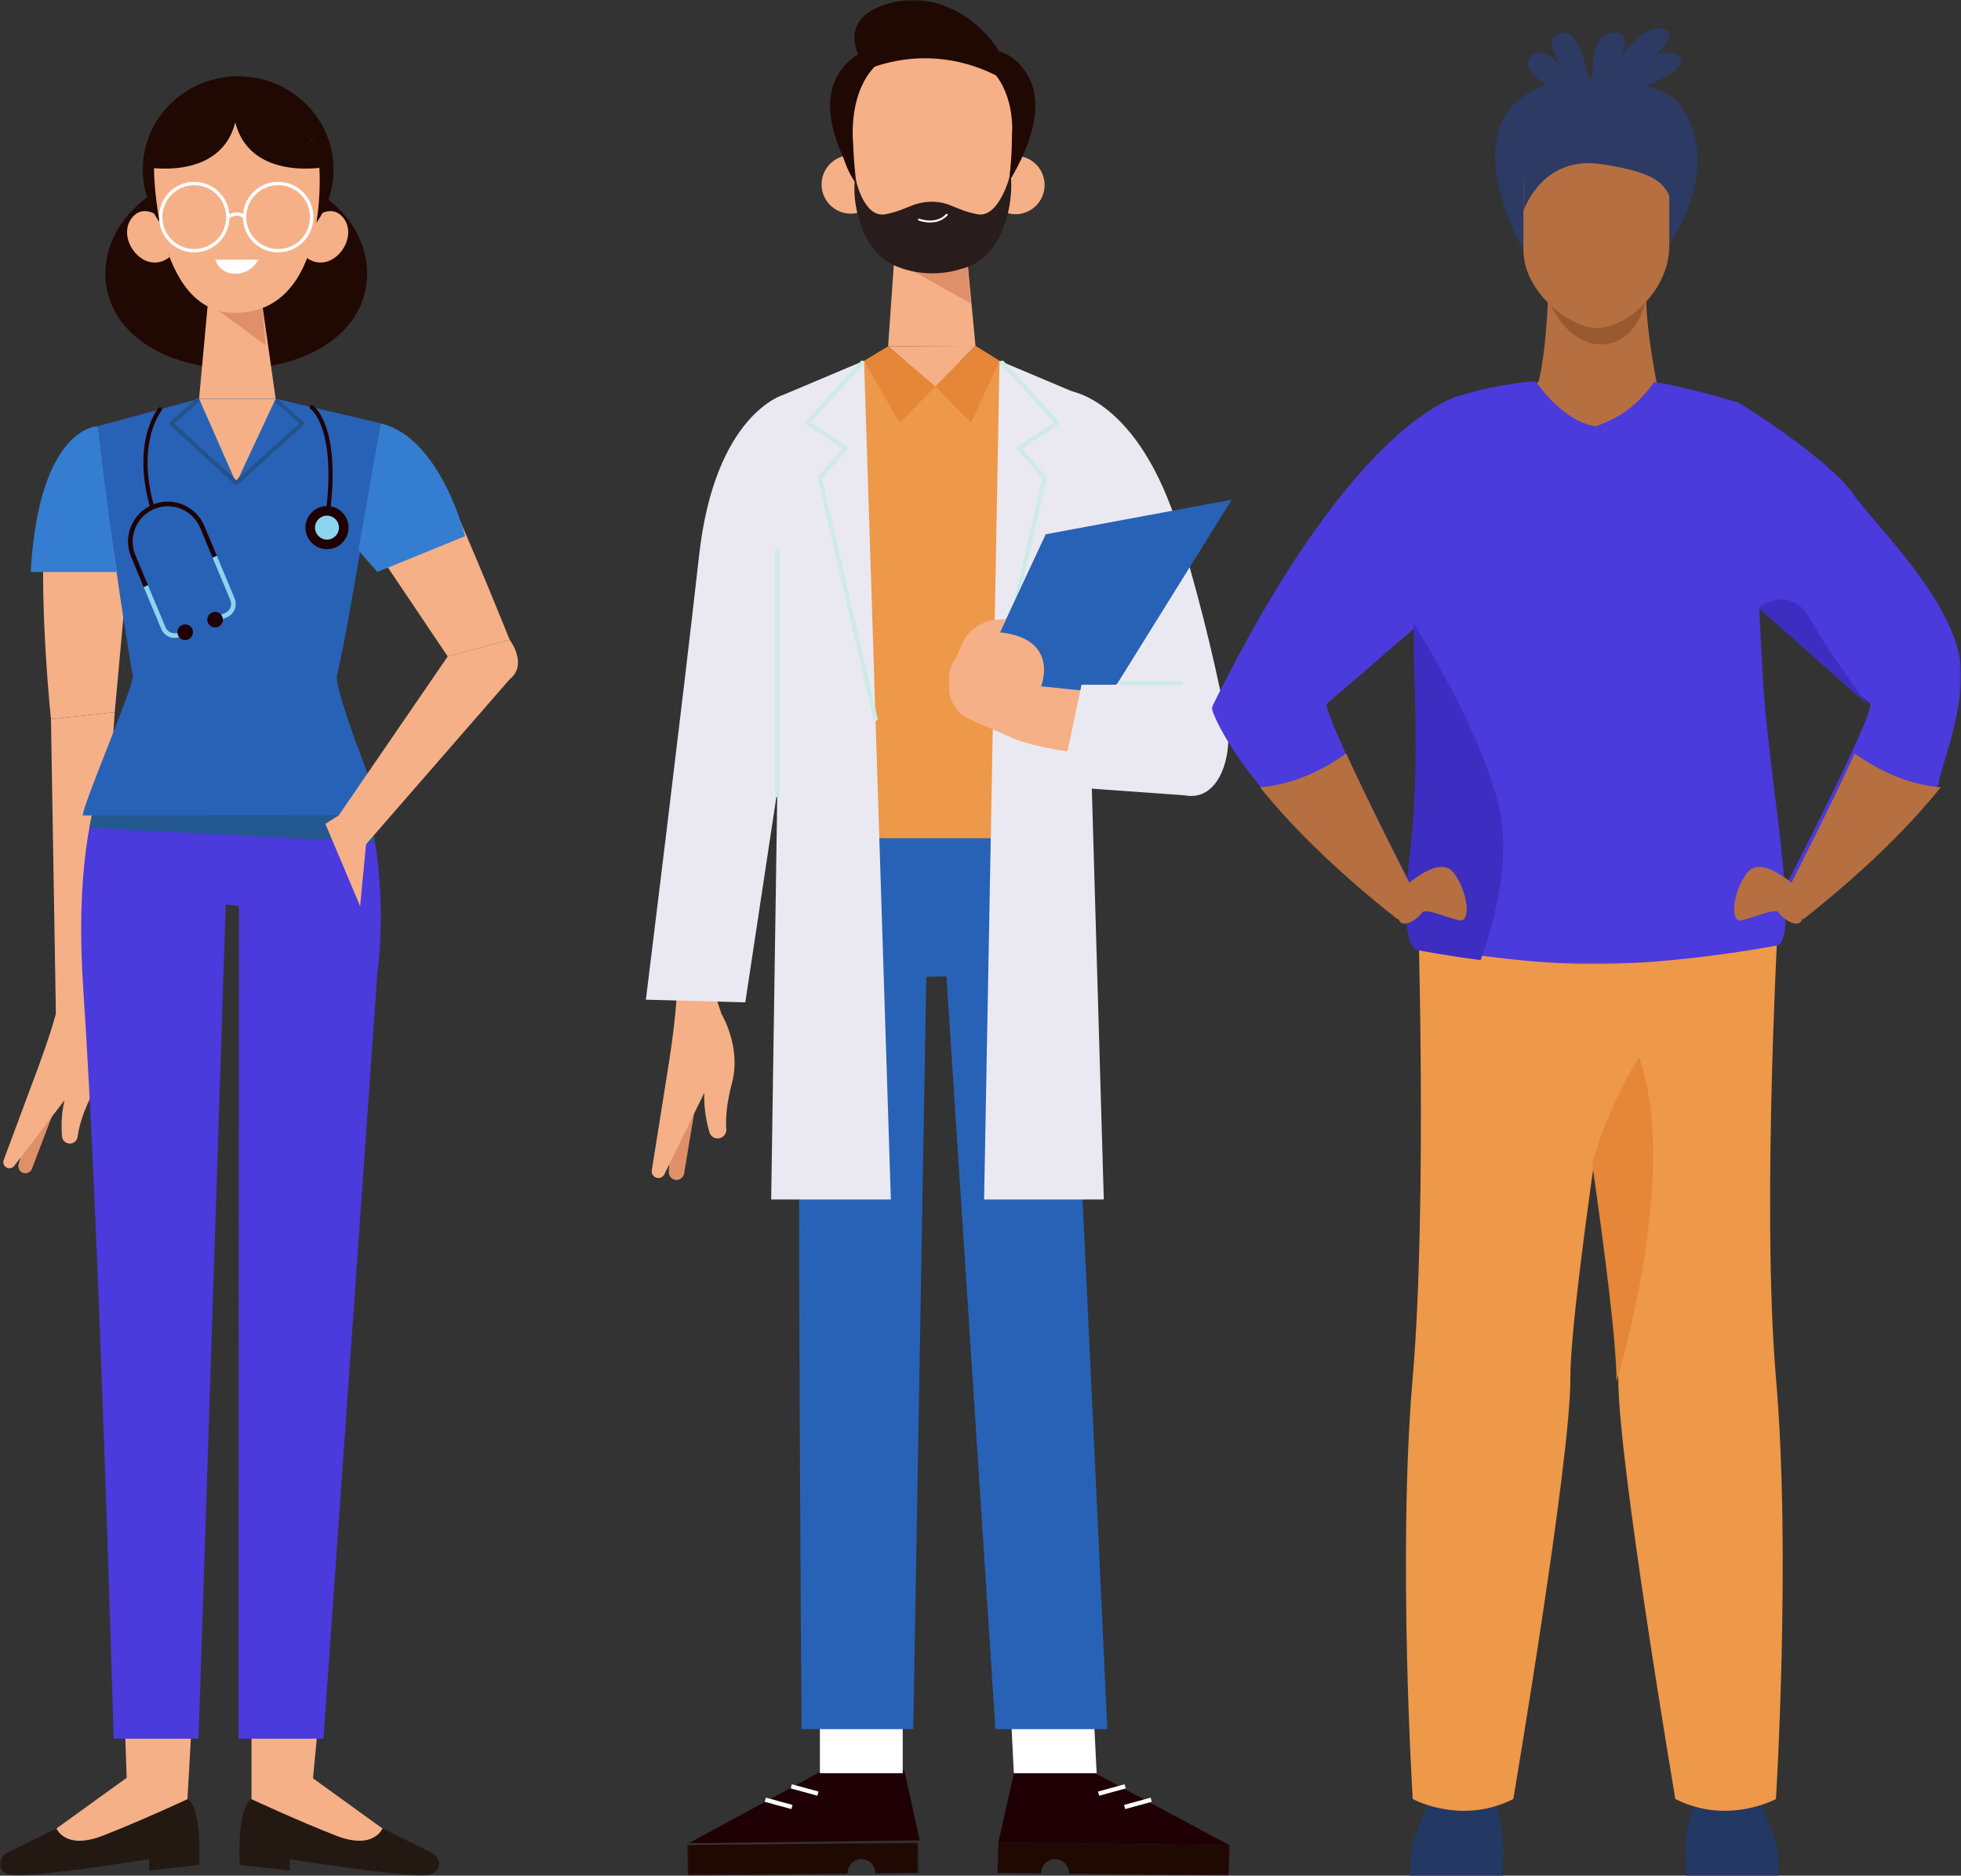 <?xml version="1.0" encoding="UTF-8"?>
<svg width="484px" height="463px" viewBox="0 0 484 463" version="1.1" xmlns="http://www.w3.org/2000/svg" xmlns:xlink="http://www.w3.org/1999/xlink">
    <rect x="0" y="0" width="484" height="463" fill="#333333" stroke="none"/>
    <title>C52E6706-B18A-4B72-8ACD-D433C221AC4B</title>
    <defs>
        <polygon id="path-1" points="0 0 57.216 0 57.216 8.196 0 8.196"></polygon>
        <polygon id="path-3" points="0 463 304 463 304 0 0 0"></polygon>
        <polygon id="path-5" points="0 0 185 0 185 144 0 144"></polygon>
    </defs>
    <g id="Pages" stroke="none" stroke-width="1" fill="none" fill-rule="evenodd">
        <g id="ui-formations" transform="translate(-406, -1960)">
            <g id="Group-26-Copy" transform="translate(275, 1960)">
                <g id="formateurs" transform="translate(131, 0)">
                    <g id="Group-107">
                        <polygon id="Fill-1" fill="#1F0004" points="223.196 437 203.151 437 170 455 227 454.311"></polygon>
                        <g id="Group-106">
                            <g id="Group-4" transform="translate(169.588, 454.804)">
                                <mask id="mask-2" fill="white">
                                    <use xlink:href="#path-1"></use>
                                </mask>
                                <g id="Clip-3"></g>
                                <path d="M43.033,4.098 C44.916,4.098 46.44,5.675 46.478,7.633 L57.216,7.515 L57.018,0 L0,0.681 L0.198,8.197 L39.582,7.717 L39.582,7.706 C39.582,5.714 41.127,4.098 43.033,4.098" id="Fill-2" fill="#200803" mask="url(#mask-2)"></path>
                            </g>
                            <line x1="188.89" y1="444.262" x2="195.46" y2="446.06" id="Stroke-5" stroke="#FFFFFF" stroke-width="1.065"></line>
                            <line x1="195.311" y1="440.961" x2="201.88" y2="442.759" id="Stroke-7" stroke="#FFFFFF" stroke-width="1.065"></line>
                            <mask id="mask-4" fill="white">
                                <use xlink:href="#path-3"></use>
                            </mask>
                            <g id="Clip-10"></g>
                            <polygon id="Fill-9" fill="#FFFFFF" mask="url(#mask-4)" points="202.362 437.719 222.801 437.719 222.801 409.406 202.362 409.406"></polygon>
                            <polygon id="Fill-11" fill="#1F0004" mask="url(#mask-4)" points="250.226 437.718 270.278 437.718 303.438 455.484 246.42 454.804"></polygon>
                            <path d="M260.404,458.902 C258.522,458.902 256.998,460.479 256.96,462.436 L246.222,462.319 L246.42,454.804 L303.438,455.485 L303.24,463 L263.856,462.521 L263.856,462.51 C263.856,460.517 262.311,458.902 260.404,458.902" id="Fill-12" fill="#200803" mask="url(#mask-4)"></path>
                            <line x1="284.136" y1="444.262" x2="277.567" y2="446.06" id="Stroke-13" stroke="#FFFFFF" stroke-width="1.065" mask="url(#mask-4)"></line>
                            <line x1="277.715" y1="440.961" x2="271.146" y2="442.759" id="Stroke-14" stroke="#FFFFFF" stroke-width="1.065" mask="url(#mask-4)"></line>
                            <polygon id="Fill-15" fill="#FFFFFF" mask="url(#mask-4)" points="269.263 409.405 248.825 409.405 250.226 437.718 270.664 437.718"></polygon>
                            <path d="M262.515,205.806 C263.843,220.013 273.297,426.836 273.297,426.836 L245.69,426.836 L233.592,241.031 L228.619,241.126 L225.401,426.836 L197.846,426.836 C197.846,426.836 196.341,233.584 197.949,206.249 L262.515,205.806 Z" id="Fill-16" fill="#2862B7" mask="url(#mask-4)"></path>
                            <path d="M217.165,45.353 C217.264,49.332 214.123,52.637 210.151,52.736 C206.178,52.833 202.878,49.688 202.781,45.71 C202.682,41.731 205.823,38.426 209.794,38.328 C213.767,38.229 217.067,41.375 217.165,45.353" id="Fill-18" fill="#F5B087" mask="url(#mask-4)"></path>
                            <path d="M243.433,45.65 C243.419,49.63 246.629,52.867 250.603,52.882 C254.577,52.895 257.809,49.681 257.822,45.701 C257.837,41.721 254.628,38.484 250.654,38.469 C246.68,38.456 243.448,41.67 243.433,45.65" id="Fill-20" fill="#F5B087" mask="url(#mask-4)"></path>
                            <path d="M217.975,12.854 C217.975,12.854 211.937,10.46 207.03,18.157 C199.735,29.598 213.339,47.78 213.339,47.78 L217.975,12.854 Z" id="Fill-22" fill="#200803" mask="url(#mask-4)"></path>
                            <path d="M242.435,12.854 C242.435,12.854 248.473,10.46 253.381,18.157 C260.675,29.598 247.072,47.78 247.072,47.78 L242.435,12.854 Z" id="Fill-23" fill="#200803" mask="url(#mask-4)"></path>
                            <path d="M252.68,32.339 C252.68,44.913 242.501,55.107 229.946,55.107 C217.391,55.107 207.212,44.913 207.212,32.339 C207.212,19.764 217.391,9.57 229.946,9.57 C242.501,9.57 252.68,19.764 252.68,32.339" id="Fill-24" fill="#200803" mask="url(#mask-4)"></path>
                            <path d="M238.466,61.127 C238.466,61.127 235.405,65.093 231.706,65.787 C228.007,66.482 224.422,64.32 224.375,64.294 C224.33,64.268 220.961,60.36 220.961,60.36 L219.192,85.488 L240.763,85.361 L238.466,61.127 Z" id="Fill-25" fill="#F5B087" mask="url(#mask-4)"></path>
                            <polygon id="Fill-26" fill="#E09069" mask="url(#mask-4)" points="222.031 65.052 239.637 74.923 238.466 61.126"></polygon>
                            <path d="M249.772,33.128 C249.784,41.274 248.634,48.304 247.481,53.295 C246.353,58.18 243.163,61.598 238.652,64.353 L237.831,64.855 C233.059,67.769 226.886,67.846 222.031,65.052 C217.135,62.234 213.705,58.514 212.643,53.275 C210.711,43.745 210.568,35.376 210.568,35.376 C210.568,35.376 207.798,11.517 228.989,11.513 C251.938,11.508 249.772,33.128 249.772,33.128" id="Fill-27" fill="#F5B087" mask="url(#mask-4)"></path>
                            <path d="M249.43,42.791 C249.43,42.791 246.753,54 241.171,52.882 C238.2,52.288 236.549,51.446 234.957,50.841 L234.957,50.84 C229.907,48.565 225.08,50.741 225.08,50.741 L225.08,50.741 C223.403,51.35 221.736,52.255 218.602,52.882 C213.02,54 211.09,43.768 211.09,43.768 C211.09,43.768 209.877,49.969 213.293,57.557 C215.44,62.328 218.553,64.712 221.535,65.856 L221.534,65.859 C221.632,65.899 221.729,65.933 221.827,65.97 C221.833,65.972 221.84,65.975 221.847,65.977 C229.988,69.09 237.153,66.393 237.153,66.393 L237.153,66.392 C240.598,65.547 244.533,63.247 247.095,57.557 C250.51,49.969 249.43,42.791 249.43,42.791" id="Fill-28" fill="#291C1C" mask="url(#mask-4)"></path>
                            <path d="M226.817,54.201 C226.817,54.201 230.973,55.855 233.668,53.022" id="Stroke-34" stroke="#FFFFFF" stroke-width="0.49" stroke-linecap="round" stroke-linejoin="round" mask="url(#mask-4)"></path>
                            <path d="M249.592,20.886 C249.592,20.886 234.322,9.221 213.942,17.139 C213.942,17.139 204.294,5.251 219.254,0.87 C234.215,-3.51 248.225,9.501 249.592,20.886" id="Fill-35" fill="#200803" mask="url(#mask-4)"></path>
                            <path d="M171.842,271.664 L168.847,289.674 C168.681,290.673 167.766,291.37 166.759,291.263 C165.741,291.154 164.988,290.26 165.055,289.236 L165.62,280.488 L171.842,271.664 Z" id="Fill-36" fill="#E09069" mask="url(#mask-4)"></path>
                            <path d="M170.17,242.81 C172.813,241.844 175.73,243.255 176.617,245.93 L178.054,250.264 C178.054,250.264 183.037,258.421 180.663,267.328 C179.179,272.895 179.106,276.655 179.259,278.691 C179.339,279.752 178.66,280.719 177.627,280.96 L177.616,280.963 C176.525,281.218 175.417,280.589 175.101,279.513 C174.486,277.429 173.672,273.826 173.832,269.749 L164.003,289.835 C163.593,290.733 162.494,291.072 161.65,290.562 C161.055,290.203 160.748,289.509 160.883,288.827 L164.959,263.2 C164.959,263.2 166.462,253.984 166.898,247.52 C167.04,245.41 168.188,243.535 170.17,242.81" id="Fill-37" fill="#F5B087" mask="url(#mask-4)"></path>
                            <polygon id="Fill-38" fill="#F5B087" mask="url(#mask-4)" points="170.577 195.089 166.938 247.117 176.166 249.255 185.55 201.915"></polygon>
                            <path d="M193.324,97.468 C193.324,97.468 176.436,102.188 172.54,137.153 C168.506,173.357 159.41,246.77 159.41,246.77 L183.95,247.426 L202.362,125.659 L193.324,97.468 Z" id="Fill-39" fill="#EAE9F1" mask="url(#mask-4)"></path>
                            <polygon id="Fill-40" fill="#EE9849" mask="url(#mask-4)" points="213.265 89.053 205.105 104.354 205.105 206.914 254.687 206.914 254.687 99.707 246.698 89.053"></polygon>
                            <polygon id="Fill-41" fill="#F5B087" mask="url(#mask-4)" points="240.763 85.361 230.834 95.407 219.192 85.488"></polygon>
                            <polygon id="Fill-42" fill="#E58638" mask="url(#mask-4)" points="219.192 85.488 213.265 89.053 222.032 104.355 230.834 95.407"></polygon>
                            <polygon id="Fill-43" fill="#E58638" mask="url(#mask-4)" points="240.763 85.361 246.698 89.053 239.656 104.354 230.853 95.407"></polygon>
                            <polygon id="Fill-44" fill="#EAE9F1" mask="url(#mask-4)" points="213.265 89.053 193.325 97.468 190.337 296.09 219.874 296.09"></polygon>
                            <line x1="191.855" y1="196.288" x2="191.855" y2="135.955" id="Stroke-45" stroke="#CFEAE7" stroke-width="1.065" stroke-linecap="round" stroke-linejoin="round" mask="url(#mask-4)"></line>
                            <polyline id="Stroke-46" stroke="#CFEAE7" stroke-width="1.065" stroke-linecap="round" stroke-linejoin="round" mask="url(#mask-4)" points="212.809 89.551 199.254 104.354 208.679 110.622 202.362 117.99 216.087 177.451"></polyline>
                            <polygon id="Fill-47" fill="#EAE9F1" mask="url(#mask-4)" points="246.698 89.053 266.638 97.468 272.43 296.09 242.891 296.09"></polygon>
                            <polyline id="Stroke-48" stroke="#CFEAE7" stroke-width="1.065" stroke-linecap="round" stroke-linejoin="round" mask="url(#mask-4)" points="247.388 89.551 260.943 104.354 251.519 110.622 257.835 117.99 244.111 177.451"></polyline>
                            <path d="M263.617,96.421 C263.617,96.421 281.08,98.012 291.211,131.698 C297.35,152.113 300.94,168.701 302.863,178.947 C304.042,185.236 301.796,194.97 295.551,196.314 C289.705,197.573 282.024,190.596 280.083,184.933 L259.807,125.783 L263.617,96.421 Z" id="Fill-49" fill="#EAE9F1" mask="url(#mask-4)"></path>
                            <polygon id="Fill-50" fill="#2862B7" mask="url(#mask-4)" points="246.801 156.098 258.093 131.884 304 123.352 275.818 168.666 268.633 175.462 257.517 177.451 244.333 166.814"></polygon>
                            <path d="M271.341,170.903 L256.954,169.407 C256.954,169.407 261.712,157.682 246.801,156.098 L248.263,152.775 L245.233,153.063 C242.408,153.522 239.879,155.084 238.202,157.406 L235.883,162.493 C234.83,163.952 234.263,165.706 234.263,167.508 L234.263,169.762 C234.263,172.966 236.049,175.903 238.893,177.369 L250.428,182.414 C250.428,182.414 262.255,187.169 279.616,186.01 C279.616,186.01 280.601,174.381 271.341,170.903" id="Fill-51" fill="#F5B087" mask="url(#mask-4)"></path>
                            <polygon id="Fill-52" fill="#EAE9F1" mask="url(#mask-4)" points="266.941 169.031 261.63 194.116 294.044 196.449 295.55 169.031"></polygon>
                            <line x1="276.956" y1="168.666" x2="291.397" y2="168.666" id="Stroke-53" stroke="#CFEAE7" stroke-width="1.065" stroke-linecap="round" stroke-linejoin="round" mask="url(#mask-4)"></line>
                            <path d="M25.5,104.878 C25.5,104.878 11.955,111.233 10.882,131.301 C9.809,151.368 12.577,177.508 12.577,177.508 L28.319,175.816 L32.975,124.655 L25.5,104.878 Z" id="Fill-54" fill="#F5B087" mask="url(#mask-4)"></path>
                            <path d="M24.045,105.222 C24.045,105.222 9.607,105.317 7.58,141.193 L28.753,141.193 L24.045,105.222 Z" id="Fill-55" fill="#357DD1" mask="url(#mask-4)"></path>
                            <path d="M12.577,177.508 L13.812,251.429 C13.852,253.843 15.73,255.825 18.135,255.993 C20.696,256.171 22.915,254.235 23.092,251.672 L28.319,175.816 L12.577,177.508 Z" id="Fill-56" fill="#F5B087" mask="url(#mask-4)"></path>
                            <path d="M13.807,272.943 L7.896,288.492 C7.569,289.355 6.626,289.813 5.747,289.536 C4.855,289.254 4.344,288.32 4.587,287.417 L6.664,279.704 L13.807,272.943 Z" id="Fill-57" fill="#E09069" mask="url(#mask-4)"></path>
                            <path d="M17.498,246.866 C20.032,246.48 22.384,248.267 22.696,250.815 L23.201,254.946 C23.201,254.946 26.187,263.131 22.466,270.659 C20.141,275.364 19.399,278.71 19.17,280.557 C19.051,281.519 18.271,282.26 17.304,282.29 L17.294,282.29 C16.274,282.321 15.398,281.56 15.309,280.542 C15.134,278.569 15.054,275.205 15.929,271.59 L3.54,287.763 C3.012,288.49 1.97,288.595 1.308,287.988 C0.841,287.561 0.692,286.885 0.935,286.3 L9.179,264.142 C9.179,264.142 12.178,256.18 13.729,250.484 C14.234,248.626 15.597,247.157 17.498,246.866" id="Fill-58" fill="#F5B087" mask="url(#mask-4)"></path>
                            <path d="M13.945,451.354 L1.776,457.368 C0.486,458.006 -0.295,459.466 0.106,460.849 C0.422,461.942 1.454,462.949 4.161,462.998 C10.177,463.105 36.805,458.95 36.805,458.95 L36.805,461.748 L49.159,460.349 C49.159,460.349 50.022,446.199 46.261,444.128 L13.945,451.354 Z" id="Fill-59" fill="#241812" mask="url(#mask-4)"></path>
                            <path d="M33.56,437.193 L13.945,451.354 C13.945,451.354 16.043,456.757 25.333,453.155 C34.622,449.554 46.26,444.128 46.26,444.128 L44.563,435.663 L33.56,437.193 Z" id="Fill-60" fill="#F5B087" mask="url(#mask-4)"></path>
                            <polygon id="Fill-61" fill="#F5B087" mask="url(#mask-4)" points="46.261 444.128 49.244 391.659 29.652 393.522 31.396 442.26"></polygon>
                            <path d="M94.391,451.354 L106.559,457.368 C107.849,458.006 108.63,459.466 108.23,460.849 C107.913,461.942 106.881,462.949 104.174,462.998 C98.158,463.105 71.531,458.95 71.531,458.95 L71.531,461.748 L59.176,460.349 C59.176,460.349 58.312,446.199 62.075,444.128 L94.391,451.354 Z" id="Fill-62" fill="#241812" mask="url(#mask-4)"></path>
                            <path d="M74.775,437.193 L94.39,451.354 C94.39,451.354 92.293,456.757 83.003,453.155 C73.713,449.554 62.075,444.128 62.075,444.128 L63.771,435.663 L74.775,437.193 Z" id="Fill-63" fill="#F5B087" mask="url(#mask-4)"></path>
                            <polygon id="Fill-64" fill="#F5B087" mask="url(#mask-4)" points="62.075 444.128 62.075 390.728 81.668 392.59 76.94 442.26"></polygon>
                            <path d="M35.01,175.77 C35.01,175.77 16.723,188.089 20.562,244.319 C24.401,300.549 28.049,429.203 28.049,429.203 L49.008,429.203 L55.716,223.252 L58.966,223.695 L58.877,429.203 L79.837,429.203 L93.144,240.121 C93.144,240.121 98.852,202.599 80.491,175.77 C80.491,175.77 59.234,161.748 35.01,175.77" id="Fill-65" fill="#4B3ADC" mask="url(#mask-4)"></path>
                            <path d="M22.661,201.292 L22.076,204.374 L92.563,207.922 C92.563,207.922 91.361,200.185 89.607,195.089 L22.661,201.292 Z" id="Fill-67" fill="#245891" mask="url(#mask-4)"></path>
                            <path d="M90.611,67.564 C90.611,81.778 76.149,91.042 58.309,91.042 C40.471,91.042 26.009,81.778 26.009,67.564 C26.009,53.35 40.471,41.828 58.309,41.828 C76.149,41.828 90.611,53.35 90.611,67.564" id="Fill-68" fill="#200803" mask="url(#mask-4)"></path>
                            <path d="M38.928,53.238 C38.928,53.238 35.248,50.375 32.56,53.774 C28.475,58.939 35.625,68.294 41.842,63.478 L38.928,53.238 Z" id="Fill-69" fill="#F5B087" mask="url(#mask-4)"></path>
                            <path d="M78.378,53.238 C78.378,53.238 82.057,50.375 84.746,53.774 C88.831,58.939 81.681,68.294 75.464,63.478 L78.378,53.238 Z" id="Fill-71" fill="#F5B087" mask="url(#mask-4)"></path>
                            <path d="M82.318,41.828 C82.318,54.523 71.78,64.815 58.781,64.815 C45.783,64.815 35.245,54.523 35.245,41.828 C35.245,29.133 45.783,18.841 58.781,18.841 C71.78,18.841 82.318,29.133 82.318,41.828" id="Fill-73" fill="#200803" mask="url(#mask-4)"></path>
                            <polygon id="Fill-74" fill="#F5B087" mask="url(#mask-4)" points="51.374 74.079 49.136 98.428 68.037 98.428 64.536 73.815"></polygon>
                            <path d="M52.535,75.721 C53.055,76.02 65.6,85.234 65.6,85.234 L64.536,73.814 L52.535,75.721 Z" id="Fill-75" fill="#E09069" mask="url(#mask-4)"></path>
                            <path d="M38.009,41.732 C38.009,41.732 38.127,77.241 57.968,77.241 C81.285,77.241 78.84,41.753 78.84,41.753 C78.84,41.753 78.708,25.772 58.686,25.772 C40.331,25.772 38.009,41.732 38.009,41.732" id="Fill-76" fill="#F5B087" mask="url(#mask-4)"></path>
                            <path d="M53.153,64.1 L63.769,64.1 C63.769,64.1 62.155,67.564 58.077,67.564 C54,67.564 53.153,64.1 53.153,64.1" id="Fill-82" fill="#FFFFFF" mask="url(#mask-4)"></path>
                            <path d="M56.232,53.595 C56.232,58.176 52.523,61.891 47.948,61.891 C43.373,61.891 39.665,58.176 39.665,53.595 C39.665,49.013 43.373,45.298 47.948,45.298 C52.523,45.298 56.232,49.013 56.232,53.595 Z" id="Stroke-83" stroke="#FFFFFF" stroke-width="0.83" mask="url(#mask-4)"></path>
                            <path d="M76.937,53.595 C76.937,58.176 73.229,61.891 68.654,61.891 C64.079,61.891 60.37,58.176 60.37,53.595 C60.37,49.013 64.079,45.298 68.654,45.298 C73.229,45.298 76.937,49.013 76.937,53.595 Z" id="Stroke-84" stroke="#FFFFFF" stroke-width="0.83" mask="url(#mask-4)"></path>
                            <path d="M60.37,53.595 C58.462,51.893 56.233,53.595 56.233,53.595" id="Stroke-85" stroke="#FFFFFF" stroke-width="0.83" mask="url(#mask-4)"></path>
                            <path d="M36.206,41.274 C36.206,41.274 57.873,45.344 58.686,25.772 C58.686,25.772 47.747,13.322 36.206,41.274" id="Fill-86" fill="#200803" mask="url(#mask-4)"></path>
                            <path d="M79.939,41.274 C79.939,41.274 58.272,45.344 57.459,25.772 C57.459,25.772 68.398,13.322 79.939,41.274" id="Fill-87" fill="#200803" mask="url(#mask-4)"></path>
                            <path d="M49.136,98.428 L24.044,105.222 C24.044,105.222 28.542,142.87 32.801,166.929 C33.17,169.012 20.105,199.446 20.449,201.291 L94.787,201.189 C94.787,201.189 82.212,170.479 83.174,166.585 C86.489,153.148 93.983,104.487 93.983,104.487 L68.038,98.428 L49.136,98.428 Z" id="Fill-88" fill="#2862B7" mask="url(#mask-4)"></path>
                            <polygon id="Fill-89" fill="#F5B087" mask="url(#mask-4)" points="49.136 98.428 58.309 119.248 68.038 98.428"></polygon>
                            <polyline id="Stroke-90" stroke="#23538A" stroke-width="1.029" stroke-linecap="round" stroke-linejoin="round" mask="url(#mask-4)" points="48.72 98.8 42.303 104.53 58.309 119.248"></polyline>
                            <polyline id="Stroke-91" stroke="#23538A" stroke-width="1.029" stroke-linecap="round" stroke-linejoin="round" mask="url(#mask-4)" points="68.496 99.085 74.594 104.53 58.309 119.249"></polyline>
                            <path d="M76.937,100.506 C76.937,100.506 84.005,105.258 80.705,128.305" id="Stroke-92" stroke="#1F0004" stroke-width="1.029" stroke-linecap="round" stroke-linejoin="round" mask="url(#mask-4)"></path>
                            <path d="M86.026,130.243 C86.026,133.185 83.644,135.571 80.706,135.571 C77.767,135.571 75.386,133.185 75.386,130.243 C75.386,127.3 77.767,124.914 80.706,124.914 C83.644,124.914 86.026,127.3 86.026,130.243" id="Fill-93" fill="#1F0004" mask="url(#mask-4)"></path>
                            <path d="M83.66,130.243 C83.66,131.877 82.337,133.202 80.705,133.202 C79.073,133.202 77.75,131.877 77.75,130.243 C77.75,128.608 79.073,127.283 80.705,127.283 C82.337,127.283 83.66,128.608 83.66,130.243" id="Fill-94" fill="#8BD5EE" mask="url(#mask-4)"></path>
                            <path d="M39.488,101.041 C39.488,101.041 32.975,108.838 37.513,125.019" id="Stroke-95" stroke="#1F0004" stroke-width="1.029" stroke-linecap="round" stroke-linejoin="round" mask="url(#mask-4)"></path>
                            <path d="M39.829,155.322 C40.397,156.667 41.712,157.478 43.092,157.478 C43.546,157.478 44.007,157.389 44.452,157.203 L45.408,156.803 C45.699,156.681 45.835,156.348 45.714,156.056 C45.591,155.766 45.257,155.631 44.969,155.752 L44.013,156.153 C42.797,156.659 41.39,156.087 40.878,154.878 C39.834,152.407 38.082,148.222 36.503,144.438 C36.158,144.597 35.811,144.752 35.466,144.91 C37.042,148.687 38.788,152.858 39.829,155.322" id="Fill-96" fill="#8BD5EE" mask="url(#mask-4)"></path>
                            <path d="M57.909,147.73 L53.517,137.203 C53.164,137.339 52.813,137.484 52.46,137.623 L56.858,148.168 C57.106,148.762 57.108,149.416 56.864,150.01 C56.62,150.605 56.16,151.068 55.568,151.316 L53.973,151.984 C53.682,152.106 53.546,152.439 53.667,152.731 C53.788,153.021 54.124,153.159 54.412,153.036 L56.007,152.367 C57.808,151.615 58.661,149.533 57.909,147.73" id="Fill-97" fill="#8BD5EE" mask="url(#mask-4)"></path>
                            <path d="M50.457,129.866 C49.447,127.444 47.556,125.561 45.133,124.565 C42.709,123.568 40.043,123.575 37.626,124.589 C32.651,126.671 30.282,132.424 32.345,137.412 C32.896,138.744 34.12,141.683 35.466,144.911 C35.811,144.751 36.158,144.597 36.504,144.439 C35.163,141.227 33.946,138.303 33.397,136.976 C31.573,132.566 33.667,127.48 38.065,125.64 C40.2,124.747 42.556,124.739 44.7,125.62 C46.842,126.501 48.514,128.164 49.406,130.305 L52.459,137.623 C52.812,137.484 53.164,137.339 53.518,137.203 L50.457,129.866 Z" id="Fill-98" fill="#1F0004" mask="url(#mask-4)"></path>
                            <path d="M47.486,155.316 C47.896,156.299 47.433,157.429 46.452,157.84 C45.469,158.25 44.342,157.787 43.932,156.803 C43.521,155.82 43.985,154.69 44.966,154.28 C45.947,153.869 47.076,154.333 47.486,155.316" id="Fill-99" fill="#1F0004" mask="url(#mask-4)"></path>
                            <path d="M54.867,152.227 C55.277,153.21 54.814,154.34 53.833,154.751 C52.85,155.161 51.723,154.698 51.313,153.714 C50.902,152.732 51.366,151.601 52.347,151.191 C53.328,150.78 54.456,151.245 54.867,152.227" id="Fill-100" fill="#1F0004" mask="url(#mask-4)"></path>
                            <path d="M99.877,115.05 L109.2,118.667 C117.438,136.99 125.789,157.926 125.789,157.926 L110.5,162.044 L91.875,134.343 L99.877,115.05 Z" id="Fill-101" fill="#F5B087" mask="url(#mask-4)"></path>
                            <path d="M88.45,135.836 L93.117,141.193 L114.793,132.345 C114.793,132.345 108.736,107.977 93.975,104.53 L88.45,135.836 Z" id="Fill-102" fill="#357DD1" mask="url(#mask-4)"></path>
                            <polygon id="Fill-103" fill="#F5B087" mask="url(#mask-4)" points="125.789 167.68 87.281 211.927 83.591 201.292 110.499 162.045"></polygon>
                            <polygon id="Fill-104" fill="#F5B087" mask="url(#mask-4)" points="83.591 201.292 80.304 203.361 88.883 223.696 90.454 207.297"></polygon>
                            <path d="M125.789,157.926 C125.789,157.926 130.423,164.013 125.789,167.679 C121.155,171.346 111.088,169.054 111.088,169.054 L110.499,162.044 L125.789,157.926 Z" id="Fill-105" fill="#F5B087" mask="url(#mask-4)"></path>
                        </g>
                    </g>
                    <g id="Group-144" transform="translate(299, 7)">
                        <path d="M76.57,54 C76.57,54 62.592,29.054 75.412,18.038 C88.231,7.023 110.801,13.597 114.954,18.038 C119.107,22.48 124.637,35.112 113.17,53.077 L76.57,54 Z" id="Fill-1" fill="#2C3A64"></path>
                        <path d="M49,456 C49,456 49,449.044 50.004,446.731 C51.008,444.418 54.69,435 54.69,435 L69.081,435 C69.081,435 71.759,443.592 71.926,446.4 C72.093,449.209 71.926,456 71.926,456 L49,456 Z" id="Fill-3" fill="#233862"></path>
                        <path d="M140,456 C140,456 140,449.044 138.996,446.731 C137.992,444.418 134.31,435 134.31,435 L119.919,435 C119.919,435 117.241,443.592 117.075,446.4 C116.907,449.209 117.075,456 117.075,456 L140,456 Z" id="Fill-5" fill="#233862"></path>
                        <path d="M83.154,65.032 C83.154,65.032 82.654,80.431 80.673,87.33 L65,98.212 L124,107 L109.929,87.651 C109.929,87.651 105.681,67.003 107.908,59.365 C110.137,51.727 83.154,65.032 83.154,65.032" id="Fill-7" fill="#B56F40"></path>
                        <path d="M83,67 C83.001,66.995 87.619,78.243 96.319,77.996 C105.019,77.749 107,67.799 107,67.799 L83,67 Z" id="Fill-9" fill="#99592E"></path>
                        <path d="M107.088,31 L82.912,31 C79.66,31 77,34.178 77,38.062 L77,54.659 C77,65.296 88.663,73.885 95,73.999 C102.267,74.129 113,64.873 113,53.72 L113,38.062 C113,34.178 110.339,31 107.088,31" id="Fill-11" fill="#B56F40"></path>
                        <path d="M50.883,214 C50.883,214 53.374,290.003 49.649,333.368 C45.923,376.733 49.676,437.083 49.676,437.083 C49.676,437.083 61.591,443.646 74.507,437.083 C74.507,437.083 88.671,353.306 88.582,333.368 C88.487,312.134 104,217.314 104,217.314 L50.883,214 Z" id="Fill-13" fill="#EE9849"></path>
                        <path d="M139.322,437.083 C139.322,437.083 127.409,443.646 114.493,437.083 C114.493,437.083 100.33,353.355 100.42,333.428 C100.46,324.466 97.717,302.38 94.533,279.864 C90.176,249.06 85,217.442 85,217.442 L140.176,214 C140.176,214 135.626,290.091 139.352,333.428 C143.078,376.77 139.322,437.083 139.322,437.083" id="Fill-15" fill="#EE9849"></path>
                        <g id="Group-19" transform="translate(0, 87)">
                            <mask id="mask-6" fill="white">
                                <use xlink:href="#path-5"></use>
                            </mask>
                            <g id="Clip-18"></g>
                            <path d="M179.515,99.531 C179.062,97.67 187.33,79.08 184.351,66.832 C180.643,51.581 162.812,34.352 158.54,28.143 C152.218,18.952 130.07,5.365 130.07,5.365 C130.07,5.365 115.554,1.043 109.33,0.322 C103.838,7.589 99.895,9.276 94.874,11.254 C86.795,10.141 79.988,0.228 79.988,0 C71.186,0.899 65.25,2.507 62.836,3.254 C62.358,3.311 36.541,6.709 0,80.811 C0,80.811 1.966,87.633 11.55,99.531 C18.368,107.99 29.05,119.022 45.614,131.989 C45.614,131.989 47.179,128.659 48.604,123.271 C48.604,123.271 38.757,104.181 32.828,91.254 C29.949,84.961 27.992,80.133 28.553,79.668 C29.62,78.785 41.532,68.481 50.328,60.868 C50.258,62.771 50.238,64.501 50.283,66.004 C50.76,82.558 51.43,98.646 49.29,116.464 C46.474,139.88 51.241,139.464 51.241,139.464 C51.241,139.464 57.657,140.715 66.605,141.898 C74.699,142.976 84.864,144 94.219,144 C115.671,144 139.184,139.464 139.184,139.464 C145.952,139.549 137.286,97.507 136.02,72.213 C135.727,66.338 135.454,60.977 135.199,56.077 C143.285,63.073 161.191,78.574 162.512,79.668 C163.074,80.133 161.116,84.961 158.237,91.254 C152.308,104.181 142.461,123.271 142.461,123.271 C143.886,128.659 145.451,131.989 145.451,131.989 C162.016,119.022 172.697,107.99 179.515,99.531" id="Fill-17" fill="#4B3ADC" mask="url(#mask-6)"></path>
                        </g>
                        <path d="M66.418,230 C57.365,228.808 50.874,227.547 50.874,227.547 C50.874,227.547 46.052,227.965 48.9,204.361 C51.066,186.398 50.387,170.18 49.905,153.493 C49.849,151.638 49.889,149.444 50.005,147 C51.392,149.204 66.845,173.98 71.004,192.393 C74.034,205.822 69.467,221.642 66.418,230" id="Fill-20" fill="#3D2DC1"></path>
                        <path d="M99.969,334 C100.009,325.033 97.228,302.936 94,280.408 C97.35,266.951 105.509,254 105.509,254 C115.834,282.532 99.969,334 99.969,334" id="Fill-22" fill="#E58638"></path>
                        <path d="M47.339,212.199 C47.339,212.199 56.191,203.681 59.798,208.451 C63.405,213.221 64.061,220.715 61.274,220.205 C58.487,219.693 52.75,216.969 51.929,218.331 C51.109,219.693 47.437,222.299 46.323,220.23 C45.208,218.161 47.339,212.199 47.339,212.199" id="Fill-24" fill="#B56F40"></path>
                        <path d="M49,211.227 C47.576,216.648 46.015,220 46.015,220 C29.474,206.949 18.808,195.845 12,187.331 C17.132,186.948 24.624,185.105 33.247,179 C39.168,192.012 49,211.227 49,211.227" id="Fill-26" fill="#B56F40"></path>
                        <path d="M144.661,212.199 C144.661,212.199 135.808,203.681 132.201,208.451 C128.595,213.221 127.939,220.715 130.726,220.205 C133.514,219.693 139.251,216.969 140.07,218.331 C140.891,219.693 144.563,222.299 145.677,220.23 C146.792,218.161 144.661,212.199 144.661,212.199" id="Fill-28" fill="#B56F40"></path>
                        <path d="M143,211.227 C144.424,216.648 145.985,220 145.985,220 C162.526,206.949 173.191,195.845 180,187.331 C174.867,186.948 167.376,185.105 158.752,179 C152.832,192.012 143,211.227 143,211.227" id="Fill-30" fill="#B56F40"></path>
                        <path d="M162,167 C160.693,165.888 142.927,150.081 135,143.032 C135,143.032 142.913,136.959 147.805,145.812 C152.699,154.665 162,167 162,167" id="Fill-32" fill="#3D2DC1"></path>
                        <path d="M77.037,45 C77.037,45 81.486,31.375 96.067,33.5 C110.648,35.625 111.91,38.75 113.46,42.375 C115.01,46 118,29.124 118,29.124 L100.803,24 C100.803,24 79.991,26.374 78.496,29.875 L77,33.375 L77.037,45 Z" id="Fill-34" fill="#2C3A64"></path>
                        <path d="M94,18 C94,18 79.249,4.24 85.578,1.3 C91.906,-1.64 94,18 94,18" id="Fill-36" fill="#2C3A64"></path>
                        <path d="M93,19 C93,19 73.866,11.939 78.819,6.922 C83.772,1.905 93,19 93,19" id="Fill-38" fill="#2C3A64"></path>
                        <path d="M94.678,19 C94.678,19 91.372,0.868 99.358,1.001 C107.344,1.133 94.678,19 94.678,19" id="Fill-40" fill="#2C3A64"></path>
                        <path d="M95,18 C95,18 103.502,-1.725 111.417,0.122 C119.331,1.968 95,18 95,18" id="Fill-42" fill="#2C3A64"></path>
                        <path d="M95,19 C95,19 108.023,2.781 114.876,6.575 C121.729,10.37 95,19 95,19" id="Fill-44" fill="#2C3A64"></path>
                    </g>
                </g>
            </g>
        </g>
    </g>
</svg>
